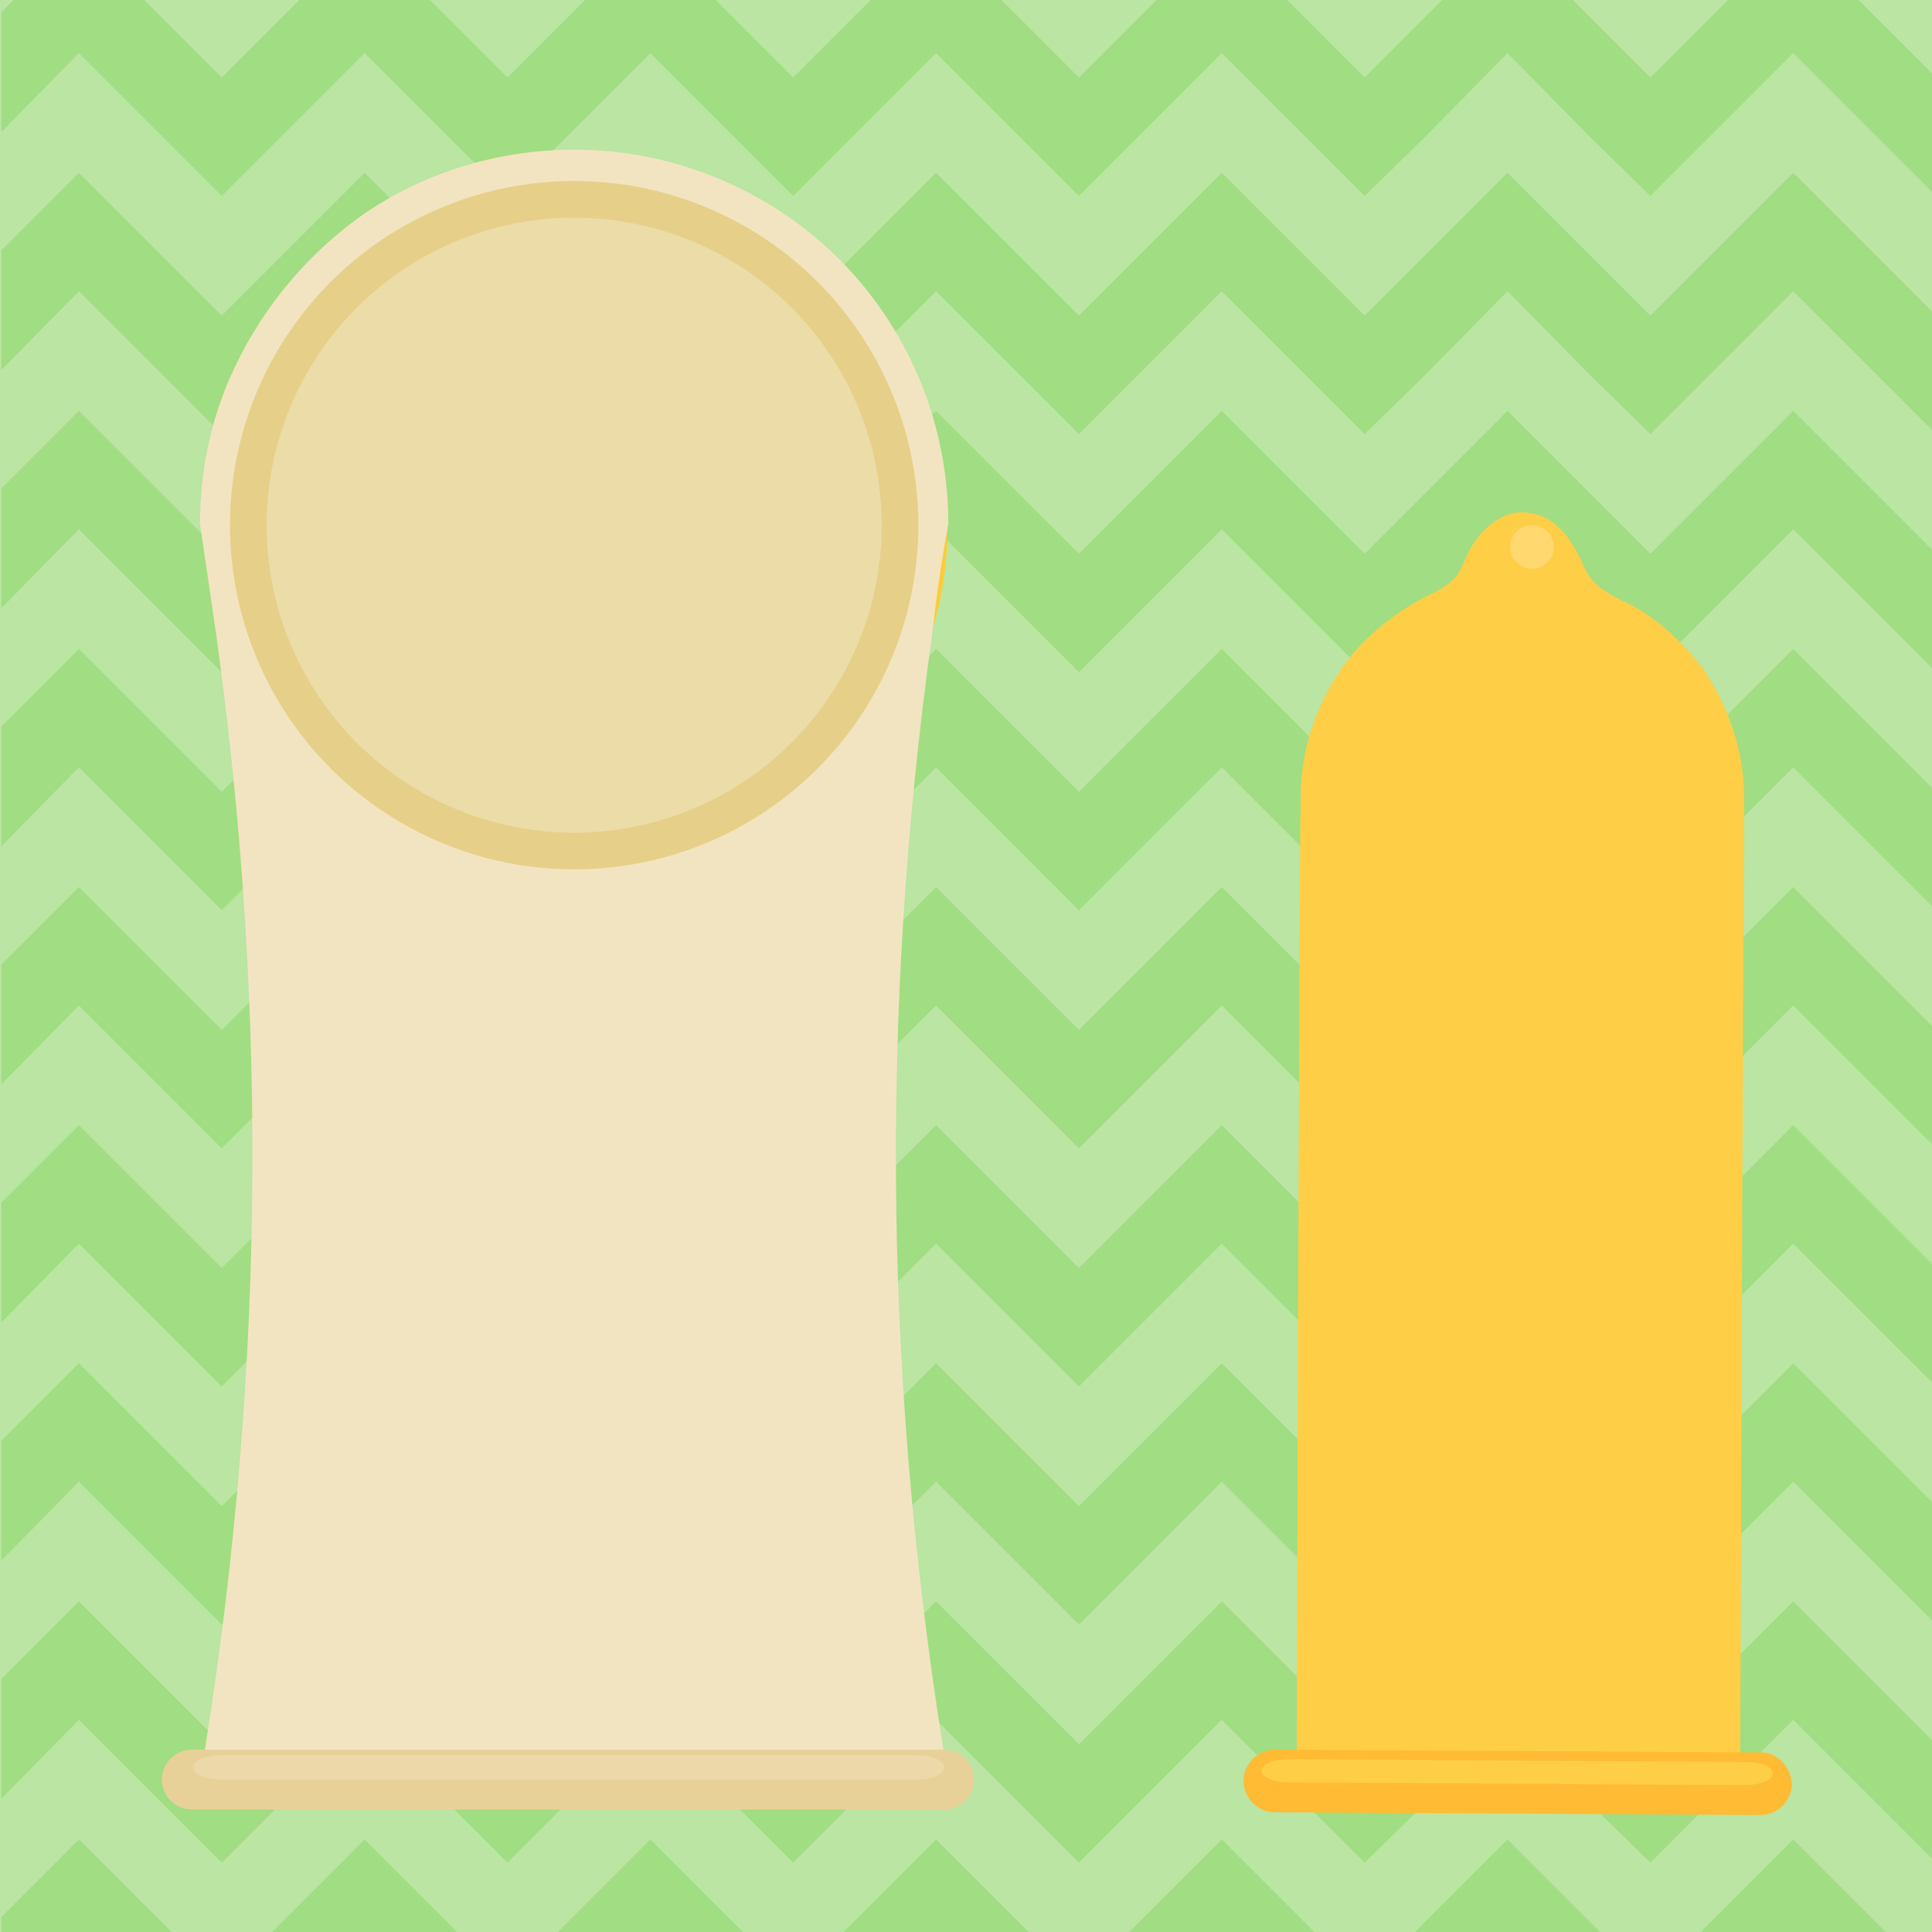 <svg version="1.1" id="actividad_x5F_text" xmlns="http://www.w3.org/2000/svg" xmlns:xlink="http://www.w3.org/1999/xlink" x="0px" y="0px" width="142px" height="142px" viewBox="0 0 142 142" xml:space="preserve"><style type="text/css">.st0{fill:#BAE5A2;} .st1{clip-path:url(#XMLID_47_);} .st2{fill:#A1DD82;} .st3{fill:#FFCB36;} .st4{fill:#F3E4C1;} .st5{fill:#00F4C3;} .st6{fill:#E6D089;} .st7{fill:#ECDCA8;} .st8{fill:#E8D198;} .st9{fill:#ECD8A8;} .st10{fill:#FFCE47;} .st11{fill:#FFBB33;} .st12{fill:#FFD870;}</style><g id="XMLID_3532_"><path id="XMLID_4980_" class="st0" d="M0 0h142v142H0z"/><g id="XMLID_3533_"><defs><path id="XMLID_2321_" d="M.1 0h142v142H.1z"/></defs><clipPath id="XMLID_47_"><use xlink:href="#XMLID_2321_" overflow="visible"/></clipPath><g id="XMLID_3534_" class="st1"><path id="XMLID_3535_" class="st2" d="M152.8-4.8L142.3 5.7 131.8-4.8 121.3 5.7 110.8-4.8 100.3 5.7 89.8-4.8 79.3 5.7 68.8-4.8 58.3 5.7 47.8-4.8 37.3 5.7 26.8-4.8 16.3 5.7 5.8-4.8-4.7 5.7l4.4 4.4 6.1-6.2 10.5 10.5L26.8 3.9l10.5 10.5L47.8 3.9l10.5 10.5L68.8 3.9l10.5 10.5L89.8 3.9l10.5 10.5 4.4-4.3 6.1-6.2 6.1 6.2 4.4 4.3 10.5-10.5 10.5 10.5 10.5-10.5z"/><path id="XMLID_3536_" class="st2" d="M152.8 12.7l-10.5 10.5-10.5-10.5-10.5 10.5-10.5-10.5-10.5 10.5-10.5-10.5-10.5 10.5-10.5-10.5-10.5 10.5-10.5-10.5-10.5 10.5-10.5-10.5-10.5 10.5L5.8 12.7-4.7 23.2l4.4 4.4 6.1-6.2 10.5 10.5 10.5-10.5 10.5 10.5 10.5-10.5 10.5 10.5 10.5-10.5 10.5 10.5 10.5-10.5 10.5 10.5 4.4-4.3 6.1-6.2 6.1 6.2 4.4 4.3 10.5-10.5 10.5 10.5 10.5-10.5z"/><path id="XMLID_3537_" class="st2" d="M152.8 47.7l-10.5 10.5-10.5-10.5-10.5 10.5-10.5-10.5-10.5 10.5-10.5-10.5-10.5 10.5-10.5-10.5-10.5 10.5-10.5-10.5-10.5 10.5-10.5-10.5-10.5 10.5L5.8 47.7-4.7 58.2l4.4 4.4 6.1-6.2 10.5 10.5 10.5-10.5 10.5 10.5 10.5-10.5 10.5 10.5 10.5-10.5 10.5 10.5 10.5-10.5 10.5 10.5 4.4-4.3 6.1-6.2 6.1 6.2 4.4 4.3 10.5-10.5 10.5 10.5 10.5-10.5z"/><path id="XMLID_3538_" class="st2" d="M152.8 82.7l-10.5 10.5-10.5-10.5-10.5 10.5-10.5-10.5-10.5 10.5-10.5-10.5-10.5 10.5-10.5-10.5-10.5 10.5-10.5-10.5-10.5 10.5-10.5-10.5-10.5 10.5L5.8 82.7-4.7 93.2l4.4 4.4 6.1-6.2 10.5 10.5 10.5-10.5 10.5 10.5 10.5-10.5 10.5 10.5 10.5-10.5 10.5 10.5 10.5-10.5 10.5 10.5 4.4-4.3 6.1-6.2 6.1 6.2 4.4 4.3 10.5-10.5 10.5 10.5 10.5-10.5z"/><path id="XMLID_3539_" class="st2" d="M152.8 30.2l-10.5 10.5-10.5-10.5-10.5 10.5-10.5-10.5-10.5 10.5-10.5-10.5-10.5 10.5-10.5-10.5-10.5 10.5-10.5-10.5-10.5 10.5-10.5-10.5-10.5 10.5L5.8 30.2-4.7 40.7l4.4 4.4 6.1-6.2 10.5 10.5 10.5-10.5 10.5 10.5 10.5-10.5 10.5 10.5 10.5-10.5 10.5 10.5 10.5-10.5 10.5 10.5 4.4-4.3 6.1-6.2 6.1 6.2 4.4 4.3 10.5-10.5 10.5 10.5 10.5-10.5z"/><path id="XMLID_3540_" class="st2" d="M152.8 65.2l-10.5 10.5-10.5-10.5-10.5 10.5-10.5-10.5-10.5 10.5-10.5-10.5-10.5 10.5-10.5-10.5-10.5 10.5-10.5-10.5-10.5 10.5-10.5-10.5-10.5 10.5L5.8 65.2-4.7 75.7l4.4 4.4 6.1-6.2 10.5 10.5 10.5-10.5 10.5 10.5 10.5-10.5 10.5 10.5 10.5-10.5 10.5 10.5 10.5-10.5 10.5 10.5 4.4-4.3 6.1-6.2 6.1 6.2 4.4 4.3 10.5-10.5 10.5 10.5 10.5-10.5z"/><path id="XMLID_3541_" class="st2" d="M152.8 100.2l-10.5 10.5-10.5-10.5-10.5 10.5-10.5-10.5-10.5 10.5-10.5-10.5-10.5 10.5-10.5-10.5-10.5 10.5-10.5-10.5-10.5 10.5-10.5-10.5-10.5 10.5-10.5-10.5-10.5 10.5 4.4 4.4 6.1-6.2 10.5 10.5 10.5-10.5 10.5 10.5 10.5-10.5 10.5 10.5 10.5-10.5 10.5 10.5 10.5-10.5 10.5 10.5 4.4-4.3 6.1-6.2 6.1 6.2 4.4 4.3 10.5-10.5 10.5 10.5 10.5-10.5z"/><path id="XMLID_3542_" class="st2" d="M152.8 117.7l-10.5 10.5-10.5-10.5-10.5 10.5-10.5-10.5-10.5 10.5-10.5-10.5-10.5 10.5-10.5-10.5-10.5 10.5-10.5-10.5-10.5 10.5-10.5-10.5-10.5 10.5-10.5-10.5-10.5 10.5 4.4 4.4 6.1-6.2 10.5 10.5 10.5-10.5 10.5 10.5 10.5-10.5 10.5 10.5 10.5-10.5 10.5 10.5 10.5-10.5 10.5 10.5 4.4-4.3 6.1-6.2 6.1 6.2 4.4 4.3 10.5-10.5 10.5 10.5 10.5-10.5z"/><path id="XMLID_3543_" class="st2" d="M152.8 135.2l-10.5 10.5-10.5-10.5-10.5 10.5-10.5-10.5-10.5 10.5-10.5-10.5-10.5 10.5-10.5-10.5-10.5 10.5-10.5-10.5-10.5 10.5-10.5-10.5-10.5 10.5-10.5-10.5-10.5 10.5 4.4 4.4 6.1-6.2 10.5 10.5 10.5-10.5 10.5 10.5 10.5-10.5 10.5 10.5 10.5-10.5 10.5 10.5 10.5-10.5 10.5 10.5 4.4-4.3 6.1-6.2 6.1 6.2 4.4 4.3 10.5-10.5 10.5 10.5 10.5-10.5z"/></g></g><g id="XMLID_3544_"><g id="XMLID_3545_"><g id="XMLID_3546_"><path id="XMLID_2319_" class="st3" d="M68.4 46.7c.4-2.7.8-5.5 1.2-8.2.1 2.9-.4 5.6-1.2 8.2z"/><path id="XMLID_2316_" class="st4" d="M69.7 130.8h-55c4.7-28 5.1-56 1.2-84.1-.4-2.7-.8-5.5-1.2-8.2 0-4.1.9-8.1 2.6-11.6 2.1-4.4 5.3-8.2 9.2-11 4.4-3.1 9.9-4.9 15.7-4.9 7.2 0 13.8 2.8 18.7 7.3 5.4 5 8.8 12.2 8.8 20.2-.5 2.7-.9 5.5-1.2 8.2-3.9 28.1-3.5 56.1 1.2 84.1z"/><path id="XMLID_2315_" class="st5" d="M41.7 130.4c-4-.9-9-.9-12.9.3-.1 0-.1.2 0 .2 1.3.8 2.9 1.4 4.6.9 1.4-.3 2.7 0 4.1-.3 1.4-.3 2.9-.3 4.3-.7.2 0 .2-.4-.1-.4z"/><path id="XMLID_2314_" class="st5" d="M45.6 130.8c-1.2-.9-3.4-.4-4.9-.5-.3 0-2.5.2-1.9.9.5.7 2 .5 2.8.5 1.2.1 3 .3 4-.5.1 0 .1-.3 0-.4z"/><circle id="XMLID_2311_" class="st6" cx="42.2" cy="38.6" r="25.3"/><circle id="XMLID_2310_" class="st7" cx="42.2" cy="38.6" r="22.6"/><g id="XMLID_3547_"><path id="XMLID_2309_" class="st8" d="M69.4 128.6H14.1c-1.2 0-2.2 1-2.2 2.2 0 1.2 1 2.2 2.2 2.2h55.3c1.2 0 2.2-1 2.2-2.2 0-1.2-1-2.2-2.2-2.2z"/></g><g id="XMLID_3548_"><path id="XMLID_101_" class="st9" d="M67.4 129H16.2c-1.1 0-2 .4-2 .9s.9.9 2 .9h51.2c1.1 0 2-.4 2-.9s-.9-.9-2-.9z"/></g></g></g><g id="XMLID_3549_"><g id="XMLID_3550_"><path id="XMLID_28_" class="st10" d="M128.2 58.7c-.1 13.7-.3 69.9-.3 71.8 0 0-32.6-.1-32.6-.2 0-2 .2-67.4.3-71.8 0-4.1 1.7-8.2 4.5-11.2 1.4-1.4 3-2.6 4.8-3.5.8-.4 1.5-.7 2.1-1.4.6-.8.8-1.8 1.4-2.6.9-1.3 2.4-2.4 4-2.1 2.2.3 3.3 2.3 4.1 4.1.8 1.8 2.8 2.2 4.3 3.2 1.7 1.1 3.2 2.6 4.4 4.2 1.9 2.8 3 6.1 3 9.5z"/><g id="XMLID_3551_"><path id="XMLID_27_" class="st11" d="M129.4 128.8l-35.7-.2c-1.2 0-2.3 1-2.3 2.3 0 1.2 1 2.3 2.3 2.3l35.7.2c1.2 0 2.3-1 2.3-2.3-.1-1.3-1.1-2.3-2.3-2.3z"/></g><g id="XMLID_3552_"><path id="XMLID_25_" class="st10" d="M128.2 129.5l-33.4-.2c-1.2 0-2.1.4-2.1.8 0 .5.9.9 2.1.9l33.4.2c1.2 0 2.1-.4 2.1-.8 0-.6-.9-.9-2.1-.9z"/></g><circle id="XMLID_8_" class="st12" cx="112.6" cy="40.2" r="1.6"/></g></g></g></g></svg>